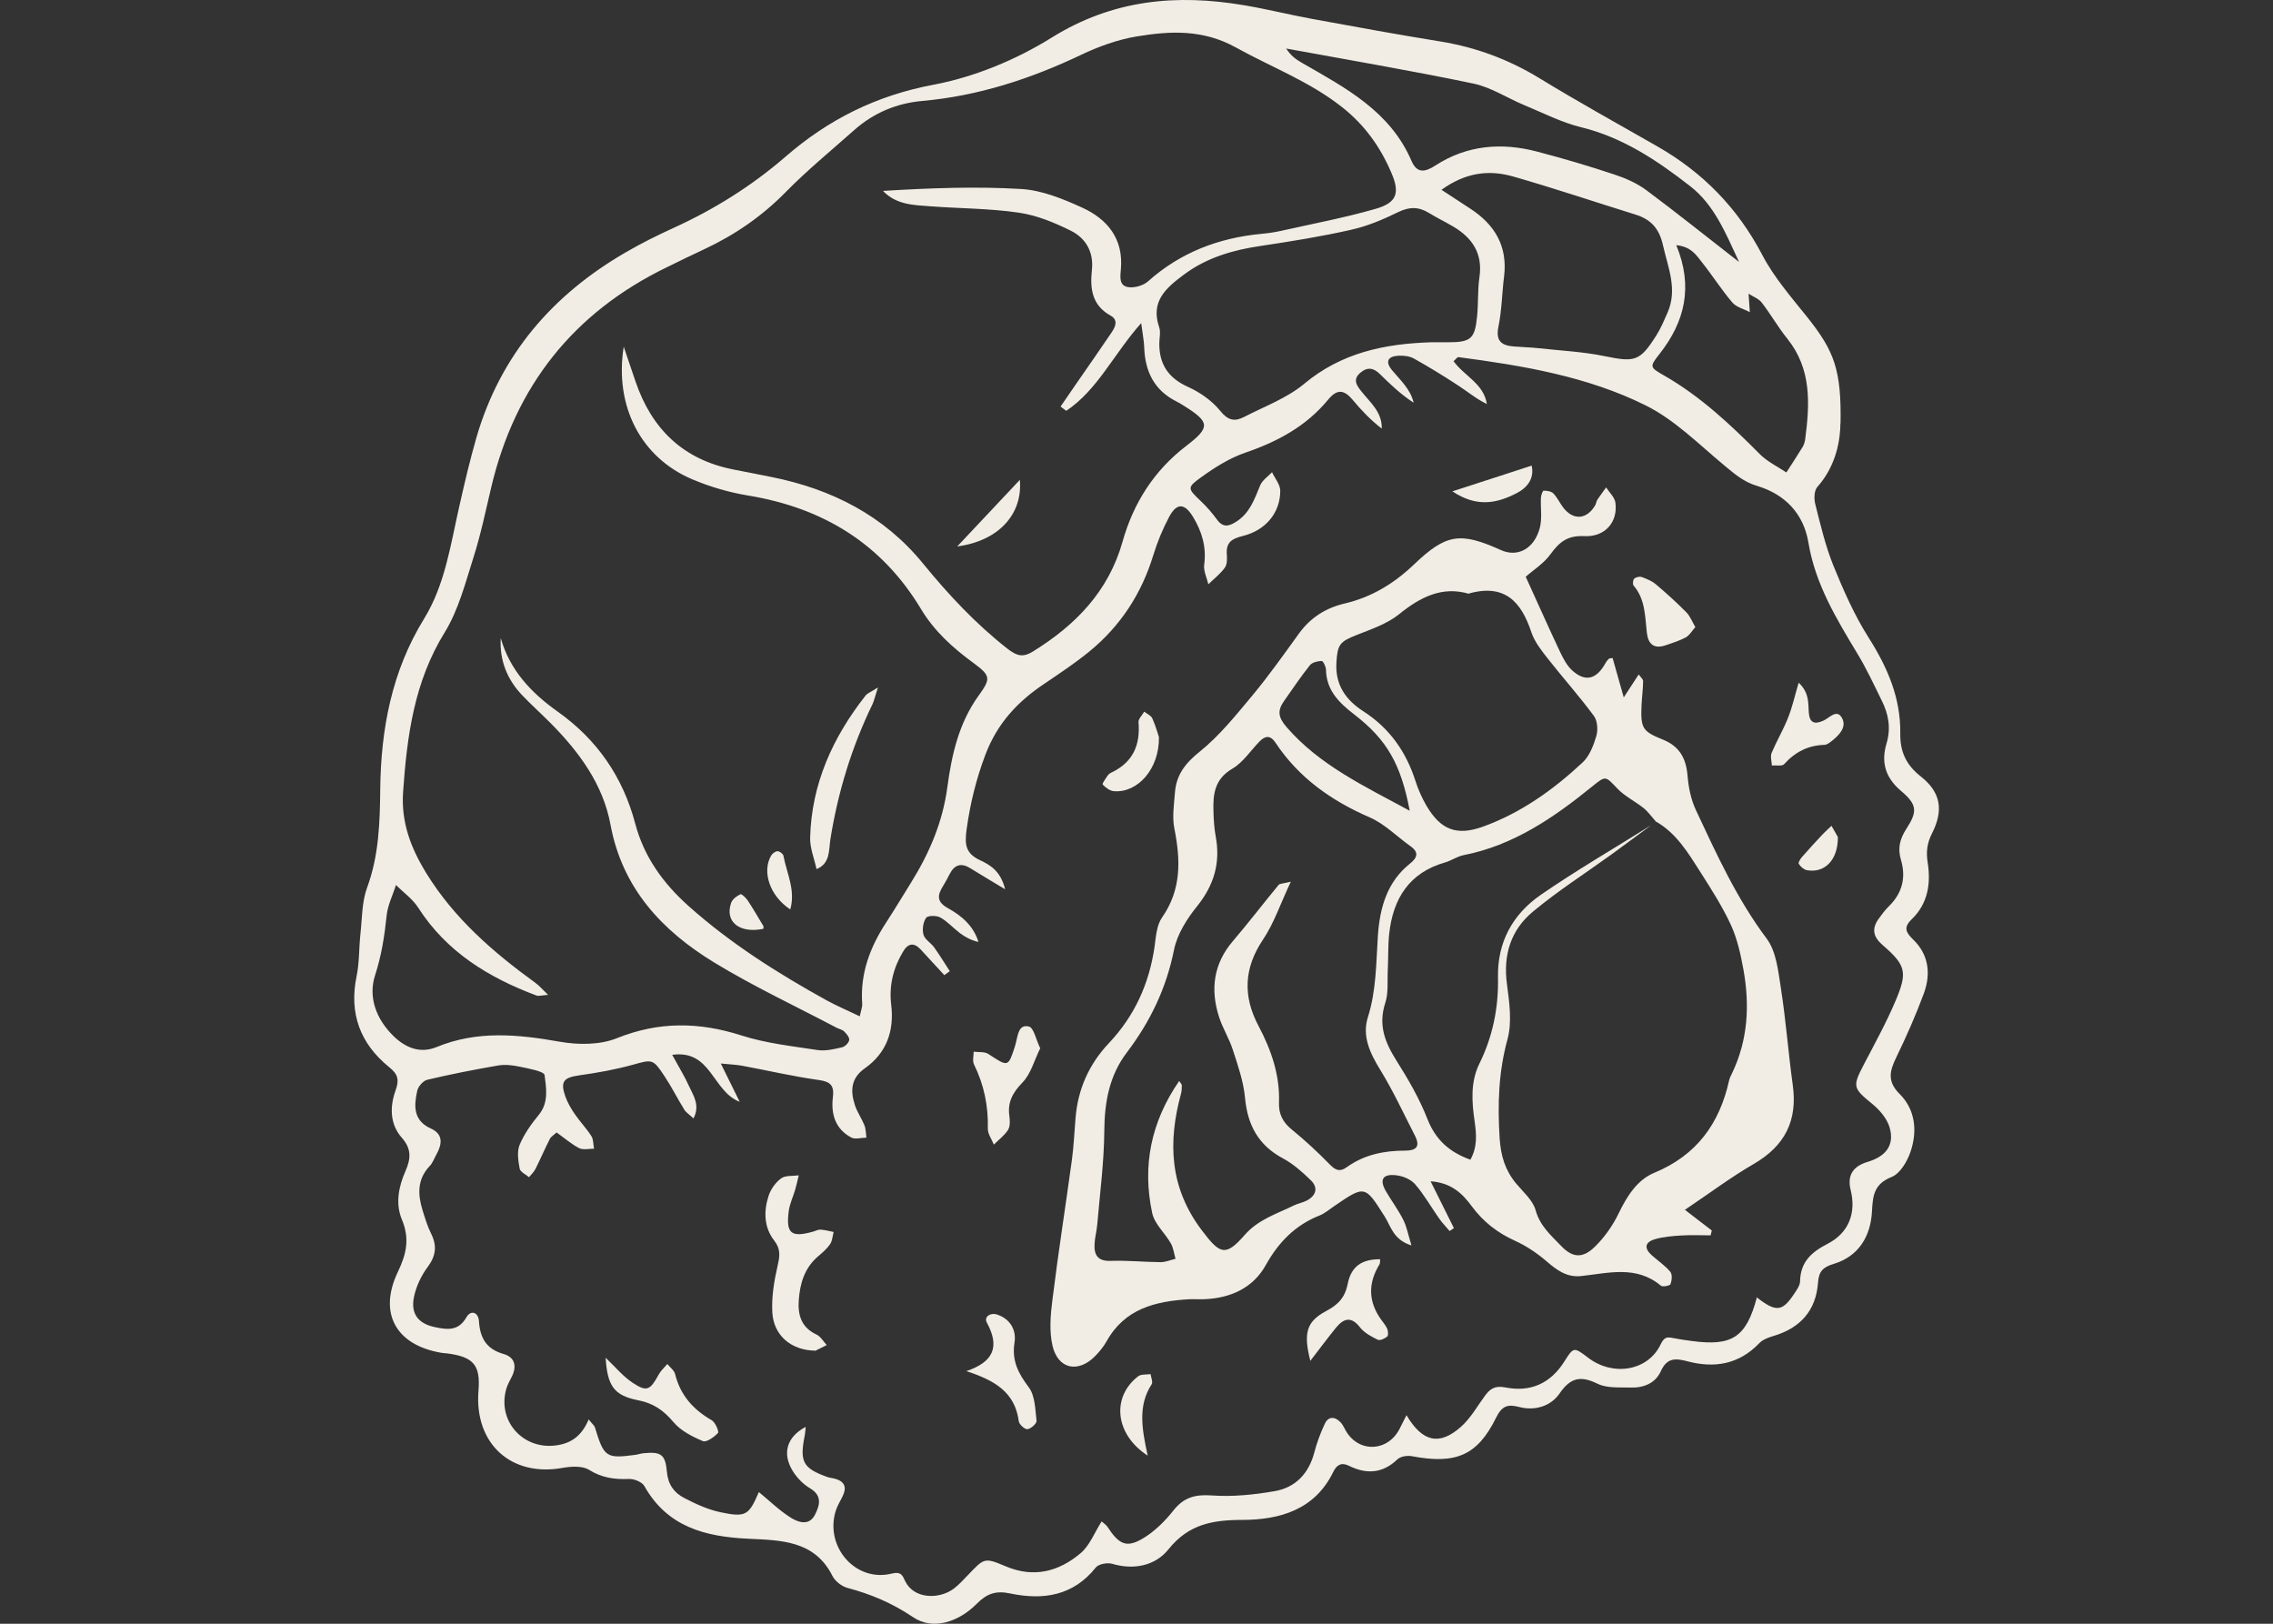 <svg width="77" height="55" viewBox="0 0 77 55" fill="none" xmlns="http://www.w3.org/2000/svg">
<rect x="0" y="0" width="77" height="55" fill="#333333" stroke="none"/>
<path d="M62.346 14.333C62.343 14.867 62.221 15.755 61.565 16.494C61.454 16.616 61.447 16.895 61.494 17.076C61.671 17.775 61.836 18.483 62.103 19.147C62.445 19.988 62.814 20.828 63.297 21.591C63.938 22.601 64.39 23.634 64.374 24.848C64.366 25.446 64.559 25.902 65.07 26.302C65.753 26.841 65.844 27.45 65.447 28.232C65.278 28.566 65.246 28.861 65.302 29.218C65.415 29.929 65.309 30.609 64.763 31.136C64.476 31.411 64.559 31.58 64.806 31.82C65.341 32.334 65.415 32.987 65.172 33.651C64.901 34.386 64.582 35.105 64.24 35.812C64.016 36.272 63.918 36.626 64.358 37.062C64.885 37.588 64.956 38.315 64.724 39.003C64.614 39.333 64.37 39.753 64.079 39.867C63.486 40.107 63.443 40.488 63.415 41.031C63.372 41.867 62.971 42.555 62.118 42.811C61.753 42.921 61.616 43.066 61.588 43.439C61.521 44.394 60.983 44.988 60.071 45.255C59.898 45.306 59.71 45.377 59.592 45.502C58.904 46.218 58.075 46.351 57.167 46.111C56.759 46.005 56.472 45.982 56.26 46.45C56.079 46.854 55.674 47.015 55.238 47C54.864 46.988 54.444 47.027 54.126 46.874C53.548 46.591 53.206 46.654 52.829 47.204C52.538 47.628 52 47.797 51.473 47.66C51.065 47.554 50.88 47.62 50.679 48.025C50.047 49.306 49.312 49.605 47.834 49.326C47.677 49.294 47.445 49.33 47.339 49.432C46.832 49.915 46.29 49.943 45.693 49.648C45.434 49.519 45.276 49.629 45.166 49.856C44.541 51.145 43.347 51.479 42.093 51.483C41.072 51.483 40.262 51.629 39.578 52.485C39.138 53.032 38.415 53.189 37.672 52.969C37.511 52.922 37.217 52.977 37.122 53.094C36.352 54.061 35.331 54.206 34.226 53.975C33.727 53.868 33.425 53.983 33.079 54.332C32.478 54.937 31.605 55.236 30.929 54.776C30.218 54.297 29.503 53.998 28.709 53.786C28.517 53.735 28.293 53.562 28.202 53.385C27.593 52.163 26.43 52.175 25.337 52.12C23.88 52.049 22.606 51.719 21.828 50.336C21.75 50.194 21.475 50.088 21.298 50.096C20.814 50.116 20.386 50.057 19.954 49.786C19.73 49.648 19.357 49.668 19.07 49.719C17.321 50.041 16.064 48.906 16.209 47.106C16.28 46.241 16.044 45.962 15.156 45.844C15.093 45.836 15.03 45.836 14.967 45.825C13.427 45.573 12.798 44.492 13.482 43.074C13.777 42.457 13.879 41.946 13.616 41.313C13.388 40.767 13.505 40.19 13.737 39.663C13.918 39.254 13.946 38.916 13.616 38.543C13.203 38.079 13.203 37.486 13.399 36.94C13.529 36.578 13.486 36.39 13.187 36.15C12.197 35.348 11.816 34.323 12.083 33.05C12.177 32.594 12.158 32.11 12.209 31.643C12.268 31.112 12.256 30.55 12.437 30.063C12.837 28.974 12.869 27.866 12.881 26.727C12.904 24.695 13.27 22.738 14.366 20.958C15.085 19.791 15.266 18.424 15.569 17.107C15.741 16.341 15.922 15.579 16.138 14.824C16.952 12.022 18.716 9.979 21.215 8.537C21.73 8.238 22.268 7.971 22.811 7.723C24.19 7.095 25.463 6.301 26.615 5.303C28.061 4.049 29.688 3.232 31.625 2.87C33.016 2.607 34.419 2.025 35.625 1.275C37.696 -0.014 39.849 -0.211 42.148 0.178C42.922 0.308 43.685 0.501 44.459 0.642C45.909 0.909 47.359 1.173 48.813 1.408C50.008 1.605 51.108 2.014 52.145 2.646C53.458 3.448 54.806 4.194 56.142 4.957C57.682 5.837 58.861 7.04 59.694 8.627C60.095 9.397 60.688 10.073 61.234 10.757C62.138 11.893 62.382 12.533 62.35 14.349L62.346 14.333ZM59.242 9.959C59.242 9.959 59.234 9.947 59.234 9.943C59.25 10.152 59.262 10.364 59.277 10.572C59.077 10.466 58.822 10.407 58.684 10.246C58.319 9.818 58.016 9.338 57.666 8.898C57.47 8.651 57.293 8.352 56.786 8.305C57.368 9.716 57.073 10.902 56.22 11.987C55.874 12.427 55.882 12.439 56.37 12.718C57.607 13.425 58.629 14.388 59.623 15.39C59.875 15.641 60.217 15.803 60.515 16.003C60.696 15.72 60.885 15.437 61.062 15.146C61.109 15.068 61.14 14.973 61.152 14.879C61.309 13.681 61.376 12.506 60.547 11.472C60.232 11.083 59.985 10.643 59.678 10.246C59.576 10.116 59.391 10.05 59.246 9.955L59.242 9.959ZM59.494 43.931C60.166 44.457 60.374 44.434 60.779 43.825C60.865 43.695 60.975 43.545 60.979 43.404C60.991 42.748 61.36 42.414 61.91 42.131C62.637 41.758 62.885 41.078 62.692 40.304C62.572 39.822 62.763 39.506 63.266 39.356C63.899 39.168 64.189 38.775 64.009 38.178C63.918 37.879 63.667 37.588 63.415 37.384C62.775 36.861 62.751 36.802 63.132 36.071C63.51 35.348 63.907 34.629 64.221 33.883C64.626 32.924 64.559 32.692 63.781 32.016C63.451 31.733 63.4 31.462 63.639 31.124C63.749 30.971 63.863 30.817 63.997 30.688C64.445 30.248 64.571 29.717 64.398 29.132C64.28 28.735 64.355 28.424 64.579 28.075C64.964 27.481 64.948 27.253 64.39 26.782C63.859 26.33 63.722 25.807 63.907 25.186C64.064 24.664 63.977 24.192 63.745 23.729C63.482 23.194 63.231 22.652 62.924 22.145C62.209 20.958 61.494 19.783 61.262 18.38C61.097 17.39 60.464 16.742 59.525 16.459C59.073 16.325 58.77 16.062 58.429 15.779C57.56 15.06 56.739 14.223 55.749 13.732C53.772 12.749 51.587 12.384 49.406 12.097C49.367 12.093 49.32 12.168 49.241 12.234C49.595 12.73 50.263 12.993 50.369 13.684C50.011 13.515 49.728 13.272 49.418 13.071C48.923 12.745 48.416 12.435 47.897 12.144C47.748 12.062 47.54 12.038 47.359 12.05C47.005 12.073 46.927 12.258 47.151 12.533C47.434 12.875 47.779 13.174 47.889 13.641C47.457 13.362 47.1 13.02 46.75 12.675C46.542 12.47 46.337 12.415 46.09 12.62C45.815 12.851 45.952 13.048 46.121 13.26C46.416 13.633 46.821 13.952 46.809 14.518C46.435 14.231 46.117 13.897 45.826 13.547C45.544 13.209 45.304 13.158 44.997 13.531C44.255 14.435 43.276 14.962 42.18 15.335C41.657 15.516 41.162 15.826 40.71 16.152C40.195 16.518 40.231 16.545 40.675 16.97C40.879 17.162 41.064 17.378 41.229 17.602C41.429 17.877 41.626 17.83 41.869 17.677C42.333 17.39 42.494 16.915 42.687 16.447C42.757 16.27 42.95 16.144 43.091 15.995C43.19 16.203 43.37 16.416 43.37 16.624C43.37 17.366 42.879 17.964 42.097 18.156C41.732 18.247 41.531 18.369 41.559 18.769C41.571 18.923 41.575 19.115 41.492 19.229C41.339 19.441 41.123 19.606 40.934 19.791C40.883 19.571 40.765 19.339 40.793 19.127C40.875 18.53 40.714 17.999 40.415 17.508C40.129 17.036 39.861 17.029 39.606 17.508C39.386 17.921 39.205 18.361 39.068 18.809C38.671 20.109 37.959 21.202 36.914 22.058C36.431 22.455 35.904 22.805 35.386 23.155C34.478 23.76 33.786 24.495 33.381 25.564C33.067 26.397 32.867 27.214 32.745 28.09C32.674 28.609 32.709 28.908 33.205 29.14C33.542 29.297 33.9 29.505 34.049 30.122C33.55 29.819 33.205 29.619 32.867 29.407C32.56 29.218 32.336 29.289 32.175 29.599C32.104 29.737 32.03 29.878 31.947 30.012C31.751 30.322 31.723 30.55 32.12 30.766C32.572 31.018 32.977 31.356 33.146 31.906C32.898 31.851 32.694 31.741 32.513 31.603C32.289 31.434 32.096 31.21 31.853 31.077C31.727 31.006 31.428 31.006 31.373 31.089C31.271 31.234 31.236 31.482 31.283 31.658C31.326 31.82 31.53 31.933 31.641 32.083C31.829 32.346 31.998 32.625 32.175 32.896C32.112 32.94 32.053 32.987 31.99 33.03C31.723 32.739 31.46 32.452 31.189 32.161C30.957 31.914 30.76 31.949 30.591 32.236C30.257 32.794 30.112 33.391 30.191 34.04C30.297 34.92 30.033 35.667 29.299 36.185C28.819 36.523 28.803 36.952 28.961 37.435C29.039 37.671 29.189 37.883 29.283 38.115C29.334 38.245 29.33 38.394 29.35 38.535C29.177 38.535 28.972 38.602 28.839 38.531C28.297 38.245 28.147 37.737 28.214 37.172C28.265 36.771 28.139 36.637 27.731 36.582C26.862 36.46 26.006 36.26 25.141 36.099C24.937 36.06 24.724 36.056 24.418 36.024C24.646 36.484 24.831 36.857 25.058 37.321C24.127 36.963 24.1 35.545 22.771 35.73C23.003 36.154 23.2 36.472 23.349 36.806C23.491 37.117 23.722 37.435 23.494 37.883C23.349 37.749 23.239 37.682 23.18 37.584C22.948 37.211 22.752 36.814 22.508 36.449C22.119 35.855 22.088 35.887 21.447 36.063C20.85 36.229 20.233 36.339 19.62 36.425C19.089 36.5 18.971 36.637 19.156 37.152C19.231 37.356 19.345 37.553 19.467 37.73C19.643 37.989 19.864 38.217 20.032 38.48C20.107 38.594 20.095 38.763 20.123 38.909C19.954 38.909 19.753 38.96 19.616 38.889C19.345 38.747 19.109 38.539 18.854 38.358C18.759 38.449 18.665 38.5 18.626 38.578C18.457 38.913 18.307 39.258 18.139 39.596C18.087 39.698 17.993 39.785 17.922 39.875C17.812 39.781 17.624 39.698 17.604 39.584C17.557 39.321 17.506 39.007 17.604 38.775C17.757 38.41 18.001 38.068 18.256 37.757C18.594 37.341 18.504 36.853 18.449 36.417C18.433 36.288 17.915 36.197 17.62 36.134C17.376 36.083 17.113 36.048 16.873 36.091C16.072 36.229 15.27 36.386 14.476 36.574C14.338 36.606 14.166 36.798 14.134 36.948C14.024 37.451 13.989 37.95 14.594 38.225C15.014 38.413 14.983 38.743 14.79 39.093C14.712 39.231 14.661 39.388 14.555 39.498C14.13 39.946 14.15 40.461 14.315 40.995C14.398 41.262 14.48 41.538 14.606 41.789C14.81 42.202 14.767 42.543 14.484 42.921C14.268 43.212 14.099 43.573 14.024 43.927C13.906 44.492 14.162 44.834 14.728 44.952C15.124 45.035 15.521 45.105 15.793 44.63C15.954 44.347 16.205 44.457 16.225 44.748C16.26 45.318 16.476 45.695 17.05 45.86C17.427 45.966 17.514 46.249 17.352 46.603C17.286 46.744 17.199 46.882 17.156 47.027C16.838 48.088 17.663 49.063 18.752 48.968C19.341 48.917 19.706 48.638 19.942 48.08C20.052 48.222 20.135 48.281 20.158 48.363C20.461 49.357 20.532 49.412 21.522 49.279C21.616 49.267 21.706 49.232 21.801 49.224C22.378 49.169 22.54 49.251 22.591 49.849C22.63 50.289 22.838 50.564 23.18 50.741C23.565 50.941 23.974 51.13 24.394 51.22C25.271 51.405 25.365 51.33 25.707 50.54C26.068 50.835 26.402 51.165 26.791 51.409C27.043 51.566 27.412 51.696 27.609 51.306C27.762 51 27.872 50.67 27.444 50.414C27.212 50.277 26.996 50.057 26.854 49.825C26.485 49.228 26.658 48.666 27.294 48.332C27.283 48.438 27.279 48.524 27.263 48.611C27.082 49.514 27.196 49.731 28.025 50.029C28.112 50.061 28.21 50.065 28.3 50.092C28.611 50.183 28.689 50.379 28.552 50.666C28.473 50.835 28.367 50.996 28.312 51.173C27.931 52.387 28.98 53.601 30.198 53.303C30.544 53.216 30.576 53.381 30.666 53.562C30.965 54.171 31.821 54.179 32.312 53.81C32.485 53.68 32.635 53.511 32.788 53.354C33.342 52.772 33.346 52.749 34.069 53.055C35.024 53.46 35.873 53.232 36.611 52.607C36.918 52.344 37.079 51.908 37.319 51.534C37.386 51.597 37.468 51.644 37.515 51.715C37.904 52.312 38.16 52.442 38.714 52.112C39.107 51.88 39.456 51.534 39.743 51.173C40.097 50.721 40.478 50.615 41.044 50.654C41.751 50.705 42.478 50.631 43.182 50.509C43.881 50.387 44.333 49.919 44.522 49.204C44.608 48.874 44.73 48.544 44.876 48.233C44.997 47.966 45.221 47.978 45.406 48.171C45.512 48.277 45.563 48.438 45.654 48.564C46.117 49.216 47.025 49.137 47.402 48.418C47.477 48.273 47.551 48.123 47.646 47.935C48.192 48.854 48.766 48.976 49.497 48.324C49.819 48.037 50.039 47.64 50.298 47.286C50.475 47.043 50.64 46.925 50.998 46.996C51.847 47.165 52.53 46.862 53.002 46.104C53.308 45.616 53.324 45.628 53.8 45.99C54.644 46.634 55.827 46.438 56.256 45.538C56.37 45.298 56.464 45.278 56.668 45.322C56.884 45.365 57.1 45.396 57.321 45.424C58.68 45.605 59.156 45.298 59.517 43.942L59.494 43.931ZM36.12 13.916C36.057 13.869 35.995 13.818 35.928 13.771C36.093 13.527 36.262 13.288 36.427 13.044C36.836 12.451 37.252 11.861 37.657 11.26C37.782 11.075 37.893 10.839 37.621 10.69C36.989 10.34 36.922 9.774 36.989 9.146C37.056 8.541 36.784 8.069 36.281 7.818C35.727 7.542 35.13 7.295 34.525 7.205C33.535 7.059 32.521 7.063 31.519 6.988C30.953 6.945 30.363 6.941 29.912 6.466C31.487 6.371 33.051 6.309 34.607 6.403C35.303 6.446 36.01 6.737 36.659 7.032C37.511 7.421 38.062 8.085 37.971 9.114C37.952 9.358 37.893 9.684 38.23 9.727C38.443 9.755 38.733 9.672 38.895 9.527C39.995 8.545 41.292 8.057 42.738 7.92C42.958 7.9 43.174 7.869 43.39 7.821C44.459 7.582 45.544 7.377 46.597 7.075C47.324 6.867 47.426 6.537 47.139 5.865C46.766 4.984 46.235 4.238 45.469 3.633C44.368 2.76 43.072 2.277 41.869 1.609C40.749 0.988 39.641 1.047 38.502 1.235C37.861 1.342 37.224 1.573 36.635 1.852C34.918 2.67 33.142 3.251 31.236 3.42C30.367 3.499 29.593 3.825 28.937 4.407C28.163 5.094 27.357 5.755 26.63 6.493C25.825 7.315 24.905 7.951 23.872 8.435C23.443 8.635 23.023 8.839 22.599 9.048C19.427 10.584 17.451 13.079 16.641 16.506C16.453 17.3 16.288 18.101 16.04 18.879C15.765 19.744 15.533 20.66 15.066 21.418C14.028 23.096 13.788 24.931 13.655 26.825C13.584 27.847 13.914 28.719 14.441 29.576C15.384 31.108 16.704 32.252 18.134 33.289C18.264 33.383 18.374 33.513 18.567 33.698C18.347 33.714 18.248 33.749 18.174 33.721C16.551 33.112 15.128 32.244 14.166 30.743C13.977 30.448 13.667 30.232 13.415 29.977C13.305 30.322 13.132 30.664 13.097 31.018C13.026 31.706 12.924 32.362 12.708 33.03C12.464 33.773 12.743 34.519 13.329 35.093C13.745 35.498 14.24 35.694 14.79 35.466C16.166 34.9 17.541 35.034 18.96 35.285C19.584 35.395 20.319 35.399 20.893 35.168C22.32 34.594 23.679 34.614 25.117 35.073C25.947 35.34 26.835 35.435 27.699 35.568C27.966 35.608 28.257 35.537 28.528 35.474C28.627 35.45 28.756 35.321 28.768 35.227C28.78 35.136 28.674 35.014 28.595 34.936C28.532 34.873 28.426 34.857 28.344 34.814C26.956 34.083 25.53 33.415 24.194 32.602C22.43 31.525 21.082 30.095 20.681 27.933C20.429 26.566 19.616 25.465 18.649 24.491C18.339 24.18 18.013 23.886 17.706 23.567C17.188 23.029 16.92 22.385 16.963 21.614C17.274 22.711 18.005 23.473 18.889 24.102C20.225 25.049 21.097 26.31 21.518 27.894C21.817 29.026 22.465 29.922 23.333 30.696C24.752 31.961 26.34 32.963 27.994 33.879C28.344 34.071 28.713 34.228 29.126 34.425C29.165 34.228 29.216 34.114 29.208 34.001C29.134 32.983 29.471 32.087 30.018 31.25C30.308 30.802 30.584 30.346 30.866 29.89C31.487 28.892 31.935 27.843 32.093 26.66C32.238 25.572 32.481 24.495 33.146 23.571C33.57 22.982 33.57 22.892 32.965 22.448C32.273 21.941 31.648 21.375 31.204 20.636C29.868 18.412 27.876 17.201 25.345 16.785C24.701 16.679 24.052 16.49 23.451 16.235C21.722 15.504 20.807 13.771 21.129 11.743C21.294 12.227 21.408 12.572 21.526 12.914C22.076 14.533 23.145 15.571 24.854 15.905C25.286 15.987 25.715 16.074 26.147 16.16C28.183 16.569 29.951 17.469 31.275 19.096C32.132 20.145 33.047 21.123 34.116 21.964C34.454 22.227 34.655 22.279 35.008 22.058C36.443 21.166 37.551 20.031 38.026 18.353C38.392 17.048 39.087 15.948 40.176 15.111C41.009 14.474 40.997 14.301 40.097 13.739C40.019 13.688 39.936 13.641 39.853 13.598C39.095 13.217 38.788 12.576 38.761 11.759C38.753 11.535 38.706 11.315 38.659 10.945C37.716 12.007 37.181 13.209 36.12 13.916ZM48.463 11.594C48.652 11.594 48.84 11.594 49.029 11.594C49.831 11.594 49.96 11.488 50.039 10.706C50.082 10.27 50.055 9.822 50.117 9.389C50.235 8.592 49.882 8.061 49.233 7.676C48.962 7.515 48.679 7.381 48.412 7.216C48.058 6.996 47.74 7 47.355 7.189C46.852 7.436 46.322 7.66 45.775 7.782C44.769 8.01 43.744 8.175 42.722 8.328C41.775 8.466 40.883 8.721 40.105 9.303C39.508 9.747 38.965 10.203 39.268 11.083C39.327 11.252 39.272 11.456 39.272 11.645C39.272 12.348 39.586 12.808 40.242 13.103C40.651 13.288 41.06 13.574 41.339 13.92C41.598 14.242 41.822 14.286 42.133 14.129C42.824 13.771 43.59 13.492 44.18 13.001C45.441 11.948 46.899 11.645 48.463 11.594ZM48.833 6.43C49.237 6.694 49.52 6.882 49.807 7.067C50.64 7.609 51.08 8.344 50.951 9.374C50.88 9.936 50.876 10.505 50.762 11.059C50.664 11.535 50.848 11.7 51.269 11.735C51.552 11.759 51.835 11.763 52.114 11.794C52.86 11.877 53.619 11.912 54.35 12.062C55.383 12.274 55.552 12.246 56.114 11.354C56.263 11.118 56.373 10.855 56.487 10.596C56.837 9.806 56.507 9.067 56.334 8.305C56.208 7.739 55.925 7.429 55.399 7.267C54.02 6.839 52.648 6.375 51.261 5.979C50.452 5.747 49.654 5.833 48.825 6.434L48.833 6.43ZM58.908 8.863C58.448 7.873 58.067 6.933 57.25 6.301C56.134 5.432 54.971 4.654 53.556 4.308C52.896 4.147 52.275 3.825 51.638 3.562C51.061 3.322 50.514 2.957 49.913 2.831C47.807 2.391 45.689 2.033 43.571 1.644C43.716 1.876 43.905 2.017 44.109 2.131C45.579 2.976 47.092 3.766 47.815 5.448C47.999 5.876 48.267 5.841 48.632 5.601C49.697 4.914 50.864 4.819 52.067 5.134C52.947 5.365 53.819 5.621 54.68 5.908C55.061 6.034 55.45 6.202 55.772 6.442C56.794 7.201 57.784 7.998 58.904 8.867L58.908 8.863Z" fill="#F1EDE4"/>
<path d="M57.093 40.991C57.462 41.278 57.725 41.478 57.989 41.679C57.977 41.734 57.965 41.789 57.949 41.844C57.623 41.844 57.293 41.828 56.967 41.848C56.656 41.867 56.338 41.891 56.043 41.981C55.713 42.084 55.698 42.292 55.957 42.52C56.165 42.705 56.405 42.866 56.582 43.078C56.656 43.164 56.637 43.369 56.59 43.498C56.57 43.549 56.322 43.6 56.263 43.549C55.43 42.85 54.483 43.125 53.56 43.223C53.077 43.274 52.739 43.023 52.393 42.724C52.071 42.449 51.701 42.198 51.316 42.025C50.727 41.758 50.247 41.384 49.862 40.865C49.544 40.433 49.174 40.064 48.463 40.013C48.75 40.59 49.002 41.097 49.253 41.6C49.206 41.632 49.155 41.663 49.108 41.699C48.986 41.553 48.848 41.416 48.742 41.258C48.471 40.873 48.239 40.457 47.933 40.107C47.787 39.942 47.516 39.832 47.288 39.808C46.836 39.757 46.722 39.962 46.95 40.351C47.139 40.677 47.367 40.979 47.536 41.317C47.654 41.549 47.701 41.812 47.815 42.186C47.198 41.993 47.119 41.541 46.915 41.219C46.235 40.142 46.243 40.139 45.186 40.862C45.029 40.968 44.883 41.097 44.71 41.168C43.881 41.494 43.315 42.072 42.883 42.846C42.455 43.616 41.716 43.958 40.844 44.005C40.655 44.017 40.466 44.001 40.278 44.009C39.138 44.076 38.101 44.328 37.488 45.432C37.382 45.62 37.236 45.797 37.083 45.95C36.517 46.512 35.845 46.375 35.657 45.593C35.539 45.094 35.586 44.54 35.653 44.017C35.849 42.433 36.097 40.858 36.313 39.278C36.376 38.81 36.395 38.339 36.435 37.871C36.513 36.893 36.894 36.044 37.562 35.337C38.435 34.413 38.93 33.321 39.111 32.071C39.158 31.729 39.181 31.34 39.366 31.077C40.026 30.13 39.995 29.128 39.783 28.067C39.704 27.678 39.771 27.253 39.802 26.845C39.849 26.247 40.152 25.851 40.639 25.462C41.311 24.923 41.869 24.224 42.427 23.556C42.989 22.88 43.496 22.161 44.011 21.449C44.4 20.915 44.915 20.593 45.547 20.443C46.459 20.231 47.221 19.767 47.897 19.123C48.99 18.078 49.465 18.011 50.844 18.632C51.41 18.887 51.972 18.593 52.161 17.885C52.247 17.563 52.184 17.205 52.2 16.863C52.204 16.777 52.259 16.62 52.291 16.62C52.401 16.62 52.546 16.64 52.617 16.71C52.746 16.84 52.829 17.017 52.939 17.17C53.281 17.638 53.756 17.61 54.043 17.107C54.075 17.052 54.075 16.981 54.11 16.93C54.204 16.785 54.31 16.651 54.409 16.51C54.519 16.683 54.7 16.844 54.723 17.025C54.813 17.673 54.381 18.196 53.67 18.16C53.108 18.133 52.829 18.353 52.53 18.765C52.298 19.088 51.937 19.312 51.685 19.536C52.078 20.396 52.456 21.249 52.853 22.09C52.959 22.31 53.081 22.546 53.257 22.707C53.709 23.116 54.086 23.013 54.393 22.451C54.42 22.4 54.464 22.349 54.507 22.31C54.523 22.294 54.562 22.302 54.629 22.29C54.739 22.679 54.853 23.076 55.006 23.622C55.226 23.285 55.356 23.084 55.513 22.844C55.584 22.947 55.666 23.009 55.662 23.072C55.658 23.355 55.619 23.634 55.607 23.917C55.58 24.652 55.631 24.77 56.315 25.045C56.892 25.273 57.116 25.678 57.167 26.271C57.199 26.664 57.281 27.076 57.446 27.43C58.15 28.935 58.837 30.444 59.847 31.792C60.177 32.232 60.24 32.904 60.331 33.482C60.499 34.566 60.582 35.667 60.731 36.751C60.9 37.954 60.468 38.81 59.415 39.423C58.633 39.875 57.91 40.421 57.073 40.983L57.093 40.991ZM56.079 27.807C55.945 27.662 55.831 27.493 55.678 27.371C55.391 27.143 55.045 26.974 54.794 26.715C54.385 26.287 54.405 26.259 53.937 26.64C52.633 27.697 51.269 28.637 49.575 28.967C49.363 29.01 49.174 29.147 48.962 29.21C47.74 29.556 47.19 30.436 47.06 31.631C47.017 32.036 47.033 32.448 47.013 32.853C46.993 33.23 47.041 33.627 46.927 33.973C46.683 34.716 46.915 35.305 47.304 35.922C47.705 36.555 48.086 37.215 48.357 37.907C48.636 38.614 49.104 39.026 49.811 39.282C50.055 38.842 50.015 38.413 49.953 37.977C49.858 37.317 49.811 36.649 50.114 36.032C50.569 35.109 50.766 34.134 50.746 33.116C50.719 31.91 51.245 30.967 52.2 30.307C53.41 29.474 54.688 28.731 55.933 27.953C55.485 28.283 55.037 28.617 54.589 28.943C53.701 29.584 52.774 30.177 51.933 30.876C51.186 31.493 50.915 32.338 51.049 33.332C51.131 33.949 51.226 34.621 51.069 35.199C50.762 36.315 50.731 37.407 50.801 38.547C50.841 39.152 50.986 39.636 51.359 40.087C51.599 40.374 51.925 40.653 52.02 40.991C52.165 41.522 52.538 41.84 52.876 42.194C53.265 42.602 53.603 42.638 54.016 42.241C54.346 41.923 54.629 41.522 54.829 41.109C55.112 40.52 55.462 39.962 56.047 39.722C57.478 39.129 58.248 38.06 58.574 36.602C58.594 36.511 58.641 36.425 58.68 36.343C59.215 35.219 59.277 34.044 59.061 32.845C58.967 32.33 58.853 31.804 58.637 31.332C58.35 30.707 57.973 30.122 57.603 29.54C57.187 28.888 56.786 28.212 56.075 27.815L56.079 27.807ZM39.944 36.61C40.003 36.704 40.034 36.732 40.034 36.755C40.034 36.849 40.034 36.944 40.011 37.034C39.559 38.685 39.618 40.229 40.714 41.675C41.319 42.473 41.508 42.587 42.164 41.832C42.628 41.302 43.252 41.117 43.834 40.83C43.972 40.763 44.133 40.736 44.27 40.665C44.585 40.496 44.663 40.233 44.408 39.981C44.121 39.702 43.81 39.423 43.457 39.235C42.624 38.787 42.262 38.107 42.176 37.184C42.125 36.633 41.936 36.091 41.763 35.56C41.641 35.175 41.413 34.822 41.292 34.433C40.997 33.505 41.111 32.641 41.767 31.875C42.298 31.254 42.793 30.605 43.312 29.977C43.351 29.925 43.461 29.933 43.728 29.866C43.374 30.613 43.158 31.273 42.785 31.827C42.133 32.798 42.101 33.749 42.636 34.755C43.068 35.572 43.363 36.425 43.327 37.364C43.315 37.73 43.457 38.013 43.755 38.256C44.215 38.63 44.648 39.034 45.064 39.459C45.257 39.655 45.406 39.694 45.626 39.533C46.212 39.113 46.883 38.975 47.587 38.975C47.98 38.975 48.121 38.838 47.933 38.468C47.548 37.718 47.194 36.948 46.754 36.233C46.408 35.671 46.137 35.093 46.337 34.46C46.628 33.541 46.616 32.605 46.679 31.67C46.746 30.739 46.99 29.87 47.764 29.253C48.007 29.057 48.082 28.876 47.783 28.664C47.324 28.338 46.911 27.91 46.404 27.689C45.103 27.124 43.995 26.346 43.205 25.151C43.04 24.904 42.864 24.915 42.671 25.112C42.364 25.426 42.109 25.827 41.744 26.039C41.146 26.389 41.087 26.904 41.107 27.481C41.115 27.764 41.131 28.047 41.182 28.326C41.351 29.218 41.13 29.977 40.553 30.696C40.207 31.124 39.877 31.647 39.771 32.173C39.512 33.47 38.965 34.606 38.175 35.647C37.578 36.433 37.417 37.329 37.409 38.307C37.401 39.368 37.26 40.429 37.169 41.49C37.15 41.71 37.087 41.923 37.079 42.143C37.059 42.512 37.189 42.724 37.625 42.709C38.187 42.689 38.753 42.748 39.319 42.752C39.488 42.752 39.657 42.677 39.822 42.638C39.771 42.465 39.751 42.272 39.665 42.119C39.464 41.765 39.111 41.459 39.032 41.09C38.69 39.494 38.989 38.005 39.944 36.618V36.61ZM49.76 20.113C48.856 19.846 48.113 20.223 47.39 20.809C46.99 21.131 46.459 21.312 45.968 21.504C45.382 21.736 45.308 21.827 45.272 22.451C45.229 23.202 45.595 23.713 46.18 24.09C47.068 24.66 47.63 25.457 47.948 26.448C48.043 26.742 48.172 27.037 48.33 27.304C48.809 28.11 49.347 28.318 50.228 28.004C51.517 27.54 52.617 26.754 53.607 25.831C53.843 25.615 53.98 25.257 54.075 24.939C54.138 24.731 54.118 24.412 53.992 24.247C53.493 23.571 52.931 22.943 52.412 22.282C52.204 22.015 51.98 21.728 51.874 21.41C51.536 20.392 50.982 19.76 49.756 20.105L49.76 20.113ZM47.756 27.462C47.457 25.886 46.986 25.057 45.881 24.204C45.367 23.807 44.934 23.391 44.919 22.687C44.919 22.581 44.82 22.385 44.773 22.389C44.636 22.392 44.451 22.436 44.373 22.534C44.062 22.923 43.783 23.34 43.496 23.748C43.272 24.066 43.292 24.294 43.587 24.632C44.706 25.921 46.204 26.621 47.756 27.462Z" fill="#F1EDE4"/>
<path d="M27.613 45.75C26.795 45.738 26.206 45.231 26.163 44.453C26.135 43.934 26.222 43.396 26.34 42.885C26.414 42.559 26.457 42.316 26.23 42.025C25.876 41.573 25.868 41.027 26.037 40.504C26.112 40.28 26.273 40.052 26.461 39.914C26.607 39.808 26.854 39.84 27.059 39.812C27.019 39.974 26.984 40.139 26.937 40.3C26.866 40.539 26.756 40.767 26.721 41.011C26.619 41.777 26.795 41.926 27.53 41.722C27.621 41.699 27.711 41.644 27.801 41.651C27.951 41.659 28.096 41.703 28.241 41.73C28.202 41.868 28.198 42.029 28.12 42.143C28.017 42.296 27.868 42.422 27.727 42.544C27.259 42.936 27.098 43.467 27.059 44.045C27.023 44.547 27.149 44.968 27.66 45.204C27.801 45.271 27.892 45.44 28.006 45.561C27.849 45.64 27.691 45.719 27.613 45.758V45.75Z" fill="#F1EDE4"/>
<path d="M35.236 35.513C35.036 35.918 34.922 36.374 34.639 36.665C34.301 37.014 34.124 37.341 34.195 37.812C34.214 37.962 34.222 38.154 34.148 38.272C34.026 38.465 33.829 38.606 33.668 38.771C33.597 38.59 33.46 38.41 33.464 38.229C33.483 37.462 33.334 36.743 32.996 36.056C32.937 35.938 32.984 35.769 32.984 35.623C33.153 35.647 33.358 35.616 33.483 35.702C34.159 36.146 34.151 36.154 34.387 35.427C34.395 35.395 34.399 35.364 34.411 35.337C34.482 35.077 34.497 34.684 34.855 34.771C35.02 34.81 35.095 35.215 35.24 35.51L35.236 35.513Z" fill="#F1EDE4"/>
<path d="M44.388 46.092C44.153 45.168 44.251 44.772 44.907 44.418C45.324 44.194 45.559 43.97 45.657 43.479C45.779 42.87 46.164 42.65 46.754 42.654C46.746 42.712 46.758 42.783 46.73 42.83C46.335 43.475 46.354 44.098 46.789 44.701C46.86 44.803 46.946 44.897 46.994 45.011C47.025 45.09 47.037 45.231 46.994 45.271C46.911 45.341 46.75 45.416 46.675 45.381C46.459 45.275 46.219 45.149 46.074 44.964C45.764 44.563 45.508 44.665 45.249 44.984C44.978 45.318 44.718 45.667 44.388 46.096V46.092Z" fill="#F1EDE4"/>
<path d="M32.729 46.446C33.664 46.131 33.873 45.616 33.432 44.803C33.318 44.595 33.562 44.457 33.766 44.524C34.218 44.665 34.434 45.047 34.368 45.471C34.269 46.088 34.493 46.516 34.851 46.992C35.067 47.279 35.067 47.738 35.114 48.123C35.126 48.214 34.93 48.391 34.808 48.41C34.725 48.426 34.529 48.253 34.513 48.147C34.383 47.141 33.676 46.752 32.733 46.442L32.729 46.446Z" fill="#F1EDE4"/>
<path d="M20.512 45.986C20.858 46.316 21.113 46.63 21.439 46.842C21.915 47.157 22.025 47.09 22.323 46.544C22.394 46.418 22.512 46.316 22.606 46.202C22.697 46.316 22.838 46.414 22.87 46.544C23.047 47.259 23.483 47.746 24.111 48.108C24.233 48.178 24.363 48.493 24.324 48.536C24.194 48.678 23.931 48.862 23.813 48.815C23.451 48.662 23.062 48.465 22.819 48.175C22.481 47.774 22.139 47.53 21.608 47.428C20.791 47.267 20.575 46.933 20.516 45.986H20.512Z" fill="#F1EDE4"/>
<path d="M60.928 23.123C61.285 23.45 61.254 23.799 61.274 24.122C61.297 24.479 61.458 24.55 61.765 24.412C61.973 24.322 62.221 24 62.398 24.318C62.57 24.625 62.307 24.899 62.052 25.1C61.981 25.155 61.891 25.226 61.808 25.23C61.25 25.245 60.81 25.473 60.437 25.886C60.37 25.96 60.166 25.917 60.024 25.929C60.016 25.784 59.965 25.623 60.016 25.501C60.185 25.1 60.409 24.723 60.57 24.318C60.716 23.956 60.798 23.571 60.932 23.123H60.928Z" fill="#F1EDE4"/>
<path d="M57.431 21.241C57.313 21.375 57.234 21.52 57.112 21.587C56.896 21.705 56.653 21.779 56.421 21.858C56.024 21.992 55.831 21.815 55.788 21.426C55.725 20.872 55.737 20.298 55.34 19.834C55.301 19.791 55.316 19.642 55.36 19.602C55.415 19.551 55.54 19.52 55.611 19.544C55.784 19.606 55.965 19.681 56.102 19.799C56.46 20.102 56.806 20.416 57.132 20.746C57.254 20.872 57.321 21.052 57.431 21.241Z" fill="#F1EDE4"/>
<path d="M39.26 24.962C39.28 26.047 38.533 26.872 37.727 26.798C37.594 26.786 37.452 26.676 37.354 26.574C37.331 26.546 37.452 26.373 37.519 26.275C37.555 26.224 37.61 26.184 37.665 26.161C38.38 25.815 38.635 25.234 38.568 24.463C38.561 24.349 38.694 24.224 38.761 24.106C38.855 24.18 38.993 24.235 39.036 24.334C39.15 24.585 39.221 24.856 39.26 24.966V24.962Z" fill="#F1EDE4"/>
<path d="M38.879 49.306C37.743 48.564 37.665 47.302 38.557 46.618C38.659 46.54 38.836 46.567 38.977 46.544C38.993 46.662 39.064 46.815 39.013 46.89C38.545 47.609 38.678 48.383 38.879 49.306Z" fill="#F1EDE4"/>
<path d="M49.202 16.643C50.18 16.325 51.013 16.058 51.886 15.771C51.984 16.195 51.752 16.514 51.375 16.706C50.719 17.044 50.035 17.201 49.202 16.643Z" fill="#F1EDE4"/>
<path d="M62.26 28.358C62.264 29.136 61.808 29.587 61.207 29.474C61.105 29.454 60.995 29.356 60.936 29.261C60.908 29.222 60.987 29.092 61.046 29.026C61.27 28.77 61.502 28.519 61.733 28.271C61.832 28.165 61.942 28.071 62.044 27.973C62.13 28.126 62.217 28.279 62.26 28.354V28.358Z" fill="#F1EDE4"/>
<path d="M29.743 23.285C29.644 23.579 29.617 23.725 29.554 23.858C28.851 25.308 28.387 26.829 28.131 28.421C28.073 28.786 28.135 29.25 27.66 29.438C27.585 29.085 27.436 28.727 27.444 28.377C27.491 26.554 28.21 24.974 29.322 23.56C29.389 23.477 29.507 23.438 29.743 23.285Z" fill="#F1EDE4"/>
<path d="M32.426 18.51C33.2 17.689 33.873 16.974 34.548 16.254C34.651 17.41 33.837 18.321 32.426 18.51Z" fill="#F1EDE4"/>
<path d="M26.768 30.802C26.08 30.35 25.801 29.525 26.127 28.975C26.167 28.908 26.269 28.833 26.34 28.833C26.41 28.833 26.528 28.92 26.54 28.986C26.65 29.576 26.956 30.149 26.772 30.802H26.768Z" fill="#F1EDE4"/>
<path d="M25.856 31.462C25.051 31.627 24.544 31.222 24.768 30.582C24.811 30.46 24.956 30.35 25.082 30.291C25.125 30.271 25.271 30.413 25.334 30.507C25.518 30.786 25.687 31.081 25.86 31.368C25.872 31.391 25.86 31.427 25.86 31.458L25.856 31.462Z" fill="#F1EDE4"/>
</svg>
